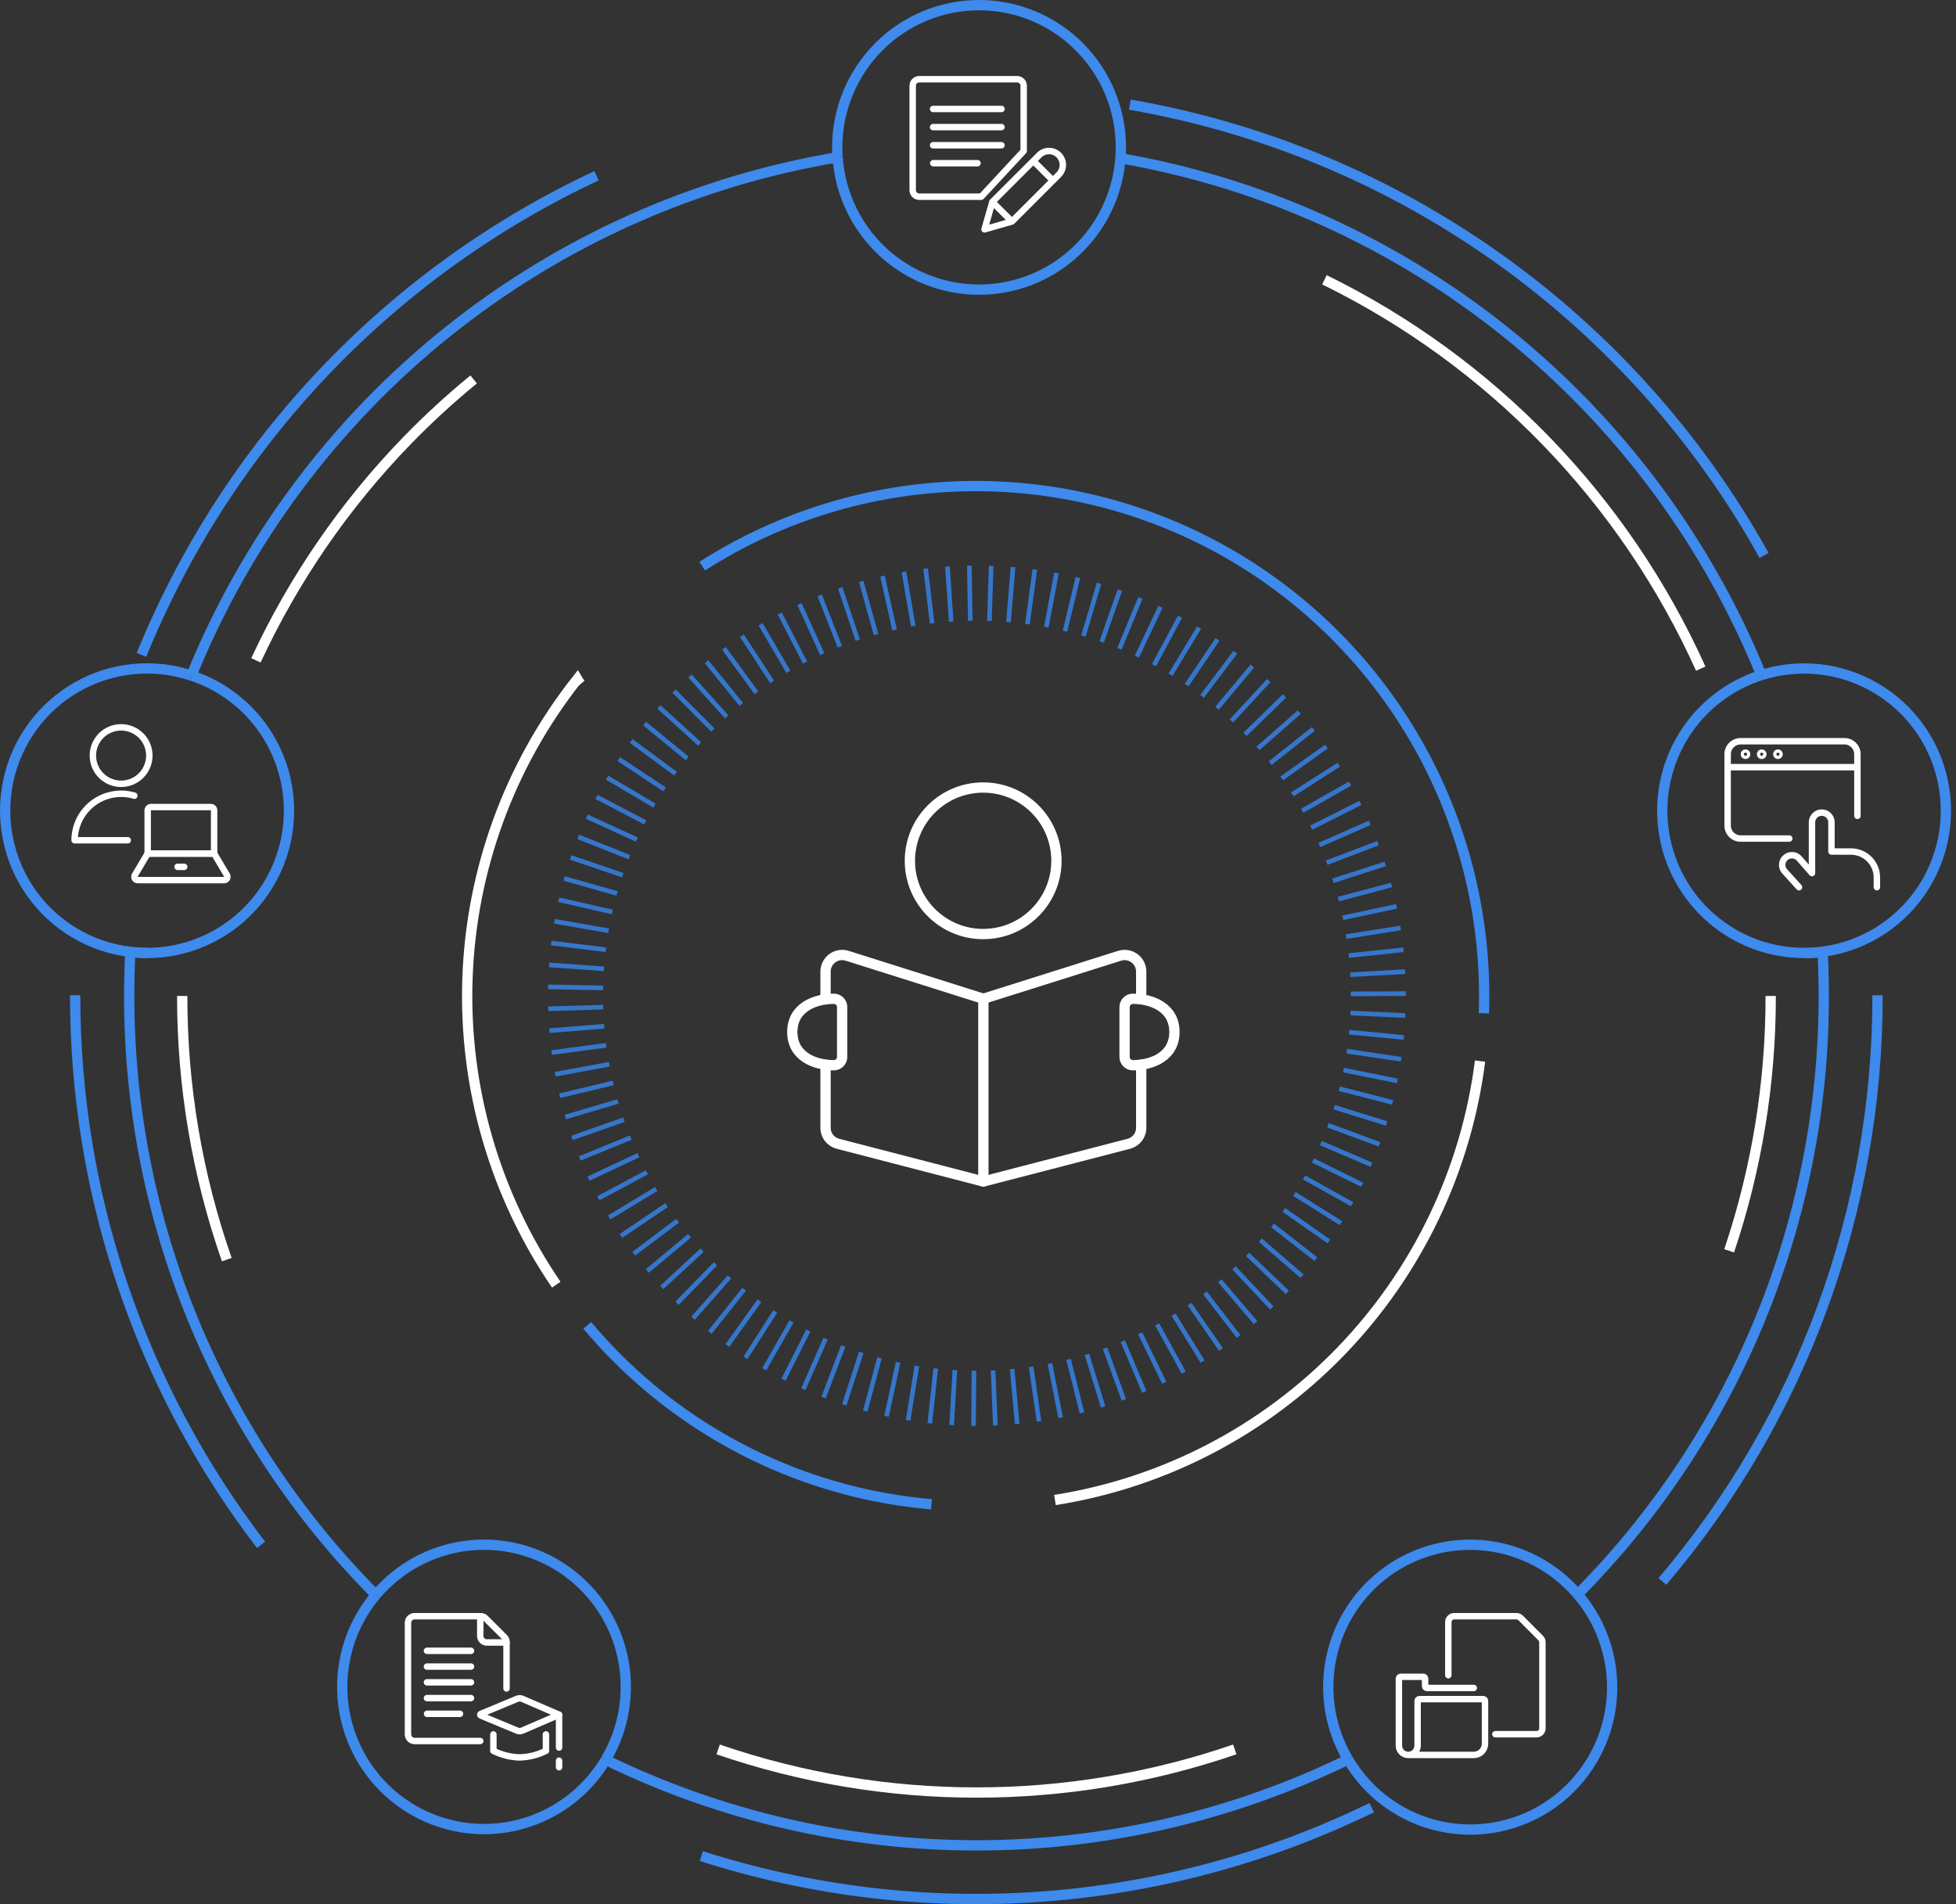 <svg width="380" height="370" viewBox="0 0 380 370" fill="none" xmlns="http://www.w3.org/2000/svg">
<rect x="0" y="0" width="380" height="370" fill="#333333" stroke="none"/>
<path d="M162.727 30.561C134.974 35.21 108.868 46.905 86.894 64.533C64.919 82.16 47.805 105.134 37.182 131.269" stroke="#3E8AED" stroke-width="2"/>
<path d="M342.186 131.176C331.622 105.22 314.653 82.385 292.872 64.817C271.091 47.249 245.215 35.526 217.675 30.748" stroke="#3E8AED" stroke-width="2"/>
<path d="M306.501 309.801C337.169 278.903 354.363 237.062 354.31 193.462C354.31 190.596 354.233 187.755 354.098 184.957C352.906 185.114 351.705 185.194 350.503 185.195" stroke="#3E8AED" stroke-width="2"/>
<path d="M117.674 341.956C140.148 352.905 164.81 358.587 189.794 358.574C214.779 358.561 239.434 352.852 261.897 341.879" stroke="#3E8AED" stroke-width="2"/>
<path d="M28.593 185.17C27.497 185.167 26.401 185.098 25.312 184.966C25.171 187.801 25.101 190.635 25.101 193.47C25.048 237.122 42.285 279.008 73.019 309.912" stroke="#3E8AED" stroke-width="2"/>
<path d="M115.885 34.15C75.783 52.91 44.213 86.157 27.483 127.247" stroke="#3E8AED" stroke-width="2"/>
<path d="M342.711 107.925C329.984 85.031 312.313 65.283 290.992 50.127C269.671 34.971 245.24 24.79 219.489 20.33" stroke="#3E8AED" stroke-width="2"/>
<path d="M322.957 307.292C349.997 275.545 364.823 235.141 364.755 193.385" stroke="#3E8AED" stroke-width="2"/>
<path d="M136.25 360.657C179.256 374.428 225.898 371.057 266.492 351.243" stroke="#3E8AED" stroke-width="2"/>
<path d="M14.604 193.385C14.553 232.007 27.249 269.56 50.713 300.183" stroke="#3E8AED" stroke-width="2"/>
<path d="M92.019 73.729C87.473 77.444 83.145 81.42 79.056 85.635C66.961 98.109 57.044 112.536 49.721 128.31" stroke="white" stroke-width="2"/>
<path d="M330.409 129.926C315.549 96.972 289.695 70.25 257.302 54.365" stroke="white" stroke-width="2"/>
<path d="M335.929 243.05C341.29 227.095 344.016 210.367 344 193.53" stroke="white" stroke-width="2"/>
<path d="M139.514 339.932C172.045 351.101 207.356 351.101 239.887 339.932" stroke="white" stroke-width="2"/>
<path d="M35.401 193.53C35.381 210.974 38.307 228.296 44.058 244.76" stroke="white" stroke-width="2"/>
<path d="M217.674 30.748C217.725 30.051 217.759 29.345 217.759 28.639C217.759 21.309 214.856 14.279 209.689 9.095C204.521 3.912 197.513 1 190.205 1C182.897 1 175.889 3.912 170.721 9.095C165.554 14.279 162.651 21.309 162.651 28.639C162.651 29.294 162.651 29.94 162.727 30.578" stroke="#3E8AED" stroke-width="2"/>
<path d="M162.727 30.561C163.209 37.527 166.301 44.052 171.384 48.823C176.466 53.595 183.161 56.26 190.122 56.281C197.083 56.303 203.794 53.68 208.906 48.94C214.018 44.2 217.15 37.694 217.675 30.731" stroke="#3E8AED" stroke-width="2"/>
<path d="M261.897 341.879C263.838 345.189 266.445 348.057 269.552 350.3C272.659 352.543 276.198 354.112 279.943 354.907C283.688 355.702 287.557 355.706 291.304 354.917C295.05 354.129 298.592 352.567 301.703 350.329C304.814 348.092 307.426 345.229 309.373 341.922C311.319 338.616 312.558 334.939 313.009 331.126C313.461 327.313 313.115 323.448 311.995 319.776C310.874 316.104 309.003 312.707 306.501 309.801" stroke="#3E8AED" stroke-width="2"/>
<path d="M306.501 309.801C302.014 304.554 295.73 301.184 288.887 300.357C282.045 299.53 275.142 301.305 269.541 305.333C263.94 309.362 260.048 315.349 258.633 322.115C257.218 328.881 258.382 335.933 261.897 341.88" stroke="#3E8AED" stroke-width="2"/>
<path d="M73.019 309.912C70.557 312.825 68.723 316.219 67.634 319.88C66.546 323.54 66.225 327.387 66.694 331.178C67.162 334.969 68.409 338.621 70.355 341.904C72.302 345.187 74.906 348.029 78.003 350.252C81.1 352.474 84.623 354.028 88.349 354.816C92.075 355.604 95.924 355.608 99.652 354.829C103.38 354.049 106.906 352.503 110.008 350.287C113.11 348.071 115.72 345.235 117.674 341.956" stroke="#3E8AED" stroke-width="2"/>
<path d="M117.674 341.956C121.221 336.003 122.407 328.93 120.996 322.141C119.585 315.352 115.68 309.343 110.057 305.308C104.434 301.273 97.504 299.506 90.642 300.359C83.781 301.212 77.49 304.622 73.019 309.912" stroke="#3E8AED" stroke-width="2"/>
<path d="M354.097 184.932C357.885 184.429 361.528 183.142 364.793 181.152C368.059 179.162 370.876 176.512 373.066 173.372C375.255 170.231 376.77 166.668 377.513 162.908C378.257 159.149 378.213 155.275 377.383 151.534C376.554 147.793 374.959 144.265 372.698 141.176C370.437 138.086 367.56 135.502 364.25 133.587C360.94 131.673 357.269 130.47 353.47 130.055C349.672 129.639 345.829 130.021 342.186 131.176" stroke="#3E8AED" stroke-width="2"/>
<path d="M342.186 131.176C335.91 133.165 330.551 137.341 327.079 142.949C323.607 148.558 322.251 155.227 323.256 161.751C324.261 168.276 327.561 174.224 332.558 178.519C337.556 182.815 343.921 185.174 350.503 185.17C351.705 185.168 352.906 185.089 354.098 184.932" stroke="#3E8AED" stroke-width="2"/>
<path d="M37.182 131.27C33.525 130.06 29.655 129.633 25.823 130.016C21.991 130.399 18.281 131.583 14.933 133.493C11.586 135.402 8.674 137.995 6.387 141.102C4.1 144.21 2.487 147.764 1.653 151.536C0.82 155.307 0.783 159.212 1.547 162.998C2.31 166.784 3.857 170.368 6.086 173.518C8.315 176.668 11.178 179.314 14.489 181.286C17.801 183.258 21.488 184.511 25.312 184.966" stroke="#3E8AED" stroke-width="2"/>
<path d="M25.312 184.966C26.401 185.098 27.497 185.167 28.594 185.17C35.147 185.169 41.486 182.826 46.472 178.56C51.459 174.294 54.766 168.385 55.8 161.893C56.834 155.402 55.528 148.753 52.116 143.14C48.704 137.528 43.409 133.319 37.182 131.269" stroke="#3E8AED" stroke-width="2"/>
<path d="M112.808 132.911C112.558 132.624 112.337 132.313 112.146 131.984C99.026 148.583 91.55 168.961 90.817 190.131C90.083 211.302 96.129 232.152 108.068 249.624" stroke="white" stroke-width="2"/>
<path d="M288.281 196.889C288.89 178.849 284.575 160.984 275.801 145.224C267.027 129.464 254.128 116.408 238.496 107.465C222.865 98.522 205.095 94.032 187.105 94.481C169.115 94.929 151.589 100.298 136.419 110.009" stroke="#3E8AED" stroke-width="2"/>
<path d="M204.949 291.466C226.062 288.133 245.527 278.018 260.42 262.639C275.312 247.261 284.827 227.451 287.535 206.184" stroke="white" stroke-width="2"/>
<path d="M114.088 257.534C115.86 259.626 117.708 261.684 119.675 263.657C136.093 280.167 157.809 290.314 180.973 292.299" stroke="#3E8AED" stroke-width="2"/>
<path d="M273.029 197.331L262.355 196.846" stroke="#3576CB" stroke-width="0.9" stroke-miterlimit="10"/>
<path d="M272.724 201.592L262.092 200.563" stroke="#3576CB" stroke-width="0.9" stroke-miterlimit="10"/>
<path d="M272.215 205.827L261.643 204.254" stroke="#3576CB" stroke-width="0.9" stroke-miterlimit="10"/>
<path d="M271.486 210.037L261.007 207.919" stroke="#3576CB" stroke-width="0.9" stroke-miterlimit="10"/>
<path d="M270.536 214.204L260.184 211.55" stroke="#3576CB" stroke-width="0.9" stroke-miterlimit="10"/>
<path d="M269.383 218.311L259.184 215.131" stroke="#3576CB" stroke-width="0.9" stroke-miterlimit="10"/>
<path d="M268.01 222.359L257.989 218.652" stroke="#3576CB" stroke-width="0.9" stroke-miterlimit="10"/>
<path d="M266.433 226.322L256.615 222.113" stroke="#3576CB" stroke-width="0.9" stroke-miterlimit="10"/>
<path d="M264.652 230.209L255.063 225.489" stroke="#3576CB" stroke-width="0.9" stroke-miterlimit="10"/>
<path d="M262.685 233.993L253.342 228.789" stroke="#3576CB" stroke-width="0.9" stroke-miterlimit="10"/>
<path d="M260.515 237.667L251.46 231.995" stroke="#3576CB" stroke-width="0.9" stroke-miterlimit="10"/>
<path d="M258.175 241.231L249.408 235.099" stroke="#3576CB" stroke-width="0.9" stroke-miterlimit="10"/>
<path d="M255.648 244.666L247.213 238.101" stroke="#3576CB" stroke-width="0.9" stroke-miterlimit="10"/>
<path d="M252.952 247.975L244.856 240.984" stroke="#3576CB" stroke-width="0.9" stroke-miterlimit="10"/>
<path d="M250.095 251.13L242.363 243.739" stroke="#3576CB" stroke-width="0.9" stroke-miterlimit="10"/>
<path d="M247.085 254.149L239.735 246.367" stroke="#3576CB" stroke-width="0.9" stroke-miterlimit="10"/>
<path d="M243.923 257.006L236.979 248.859" stroke="#3576CB" stroke-width="0.9" stroke-miterlimit="10"/>
<path d="M240.625 259.693L234.097 251.215" stroke="#3576CB" stroke-width="0.9" stroke-miterlimit="10"/>
<path d="M237.192 262.219L231.104 253.409" stroke="#3576CB" stroke-width="0.9" stroke-miterlimit="10"/>
<path d="M233.63 264.566L228.001 255.458" stroke="#3576CB" stroke-width="0.9" stroke-miterlimit="10"/>
<path d="M229.959 266.718L224.805 257.338" stroke="#3576CB" stroke-width="0.9" stroke-miterlimit="10"/>
<path d="M226.178 268.691L221.507 259.056" stroke="#3576CB" stroke-width="0.9" stroke-miterlimit="10"/>
<path d="M222.304 270.46L218.132 260.604" stroke="#3576CB" stroke-width="0.9" stroke-miterlimit="10"/>
<path d="M218.344 272.033L214.682 261.964" stroke="#3576CB" stroke-width="0.9" stroke-miterlimit="10"/>
<path d="M214.309 273.385L211.163 263.146" stroke="#3576CB" stroke-width="0.9" stroke-miterlimit="10"/>
<path d="M210.205 274.534L207.594 264.141" stroke="#3576CB" stroke-width="0.9" stroke-miterlimit="10"/>
<path d="M206.051 275.469L203.974 264.958" stroke="#3576CB" stroke-width="0.9" stroke-miterlimit="10"/>
<path d="M201.854 276.192L200.32 265.587" stroke="#3576CB" stroke-width="0.9" stroke-miterlimit="10"/>
<path d="M197.624 276.694L196.632 266.021" stroke="#3576CB" stroke-width="0.9" stroke-miterlimit="10"/>
<path d="M193.376 276.983L192.927 266.276" stroke="#3576CB" stroke-width="0.9" stroke-miterlimit="10"/>
<path d="M189.129 277.059L189.213 266.344" stroke="#3576CB" stroke-width="0.9" stroke-miterlimit="10"/>
<path d="M184.881 276.915L185.5 266.216" stroke="#3576CB" stroke-width="0.9" stroke-miterlimit="10"/>
<path d="M180.633 276.558L181.795 265.91" stroke="#3576CB" stroke-width="0.9" stroke-miterlimit="10"/>
<path d="M176.42 275.988L178.124 265.409" stroke="#3576CB" stroke-width="0.9" stroke-miterlimit="10"/>
<path d="M172.231 275.197L174.478 264.72" stroke="#3576CB" stroke-width="0.9" stroke-miterlimit="10"/>
<path d="M168.094 274.193L170.866 263.844" stroke="#3576CB" stroke-width="0.9" stroke-miterlimit="10"/>
<path d="M164.016 272.977L167.314 262.789" stroke="#3576CB" stroke-width="0.9" stroke-miterlimit="10"/>
<path d="M159.997 271.549L163.821 261.547" stroke="#3576CB" stroke-width="0.9" stroke-miterlimit="10"/>
<path d="M156.063 269.924L160.387 260.127" stroke="#3576CB" stroke-width="0.9" stroke-miterlimit="10"/>
<path d="M152.214 268.087L157.038 258.528" stroke="#3576CB" stroke-width="0.9" stroke-miterlimit="10"/>
<path d="M148.467 266.063L153.774 256.768" stroke="#3576CB" stroke-width="0.9" stroke-miterlimit="10"/>
<path d="M144.83 263.852L150.604 254.837" stroke="#3576CB" stroke-width="0.9" stroke-miterlimit="10"/>
<path d="M141.311 261.454L147.526 252.745" stroke="#3576CB" stroke-width="0.9" stroke-miterlimit="10"/>
<path d="M137.912 258.886L144.567 250.5" stroke="#3576CB" stroke-width="0.9" stroke-miterlimit="10"/>
<path d="M134.647 256.139L141.718 248.111" stroke="#3576CB" stroke-width="0.9" stroke-miterlimit="10"/>
<path d="M131.536 253.239L138.997 245.576" stroke="#3576CB" stroke-width="0.9" stroke-miterlimit="10"/>
<path d="M128.56 250.177L136.411 242.906" stroke="#3576CB" stroke-width="0.9" stroke-miterlimit="10"/>
<path d="M125.754 246.971L133.961 240.116" stroke="#3576CB" stroke-width="0.9" stroke-miterlimit="10"/>
<path d="M123.109 243.629L131.646 237.199" stroke="#3576CB" stroke-width="0.9" stroke-miterlimit="10"/>
<path d="M120.641 240.151L129.493 234.163" stroke="#3576CB" stroke-width="0.9" stroke-miterlimit="10"/>
<path d="M118.352 236.553L127.5 231.025" stroke="#3576CB" stroke-width="0.9" stroke-miterlimit="10"/>
<path d="M116.25 232.837L125.678 227.785" stroke="#3576CB" stroke-width="0.9" stroke-miterlimit="10"/>
<path d="M114.342 229.018L124.016 224.46" stroke="#3576CB" stroke-width="0.9" stroke-miterlimit="10"/>
<path d="M112.638 225.106L122.524 221.05" stroke="#3576CB" stroke-width="0.9" stroke-miterlimit="10"/>
<path d="M111.129 221.109L121.209 217.572" stroke="#3576CB" stroke-width="0.9" stroke-miterlimit="10"/>
<path d="M109.823 217.044L120.073 214.025" stroke="#3576CB" stroke-width="0.9" stroke-miterlimit="10"/>
<path d="M108.729 212.92L119.124 210.428" stroke="#3576CB" stroke-width="0.9" stroke-miterlimit="10"/>
<path d="M107.856 208.736L118.361 206.788" stroke="#3576CB" stroke-width="0.9" stroke-miterlimit="10"/>
<path d="M107.187 204.517L117.776 203.114" stroke="#3576CB" stroke-width="0.9" stroke-miterlimit="10"/>
<path d="M106.737 200.274L117.386 199.415" stroke="#3576CB" stroke-width="0.9" stroke-miterlimit="10"/>
<path d="M106.508 196.013L117.182 195.698" stroke="#3576CB" stroke-width="0.9" stroke-miterlimit="10"/>
<path d="M106.483 191.752L117.165 191.965" stroke="#3576CB" stroke-width="0.9" stroke-miterlimit="10"/>
<path d="M106.678 187.492L117.335 188.249" stroke="#3576CB" stroke-width="0.9" stroke-miterlimit="10"/>
<path d="M107.085 183.24L117.691 184.541" stroke="#3576CB" stroke-width="0.9" stroke-miterlimit="10"/>
<path d="M107.712 179.021L118.234 180.858" stroke="#3576CB" stroke-width="0.9" stroke-miterlimit="10"/>
<path d="M108.552 174.829L118.963 177.21" stroke="#3576CB" stroke-width="0.9" stroke-miterlimit="10"/>
<path d="M109.603 170.696L119.878 173.604" stroke="#3576CB" stroke-width="0.9" stroke-miterlimit="10"/>
<path d="M110.866 166.613L120.98 170.058" stroke="#3576CB" stroke-width="0.9" stroke-miterlimit="10"/>
<path d="M112.333 162.608L122.261 166.562" stroke="#3576CB" stroke-width="0.9" stroke-miterlimit="10"/>
<path d="M114.011 158.679L123.719 163.144" stroke="#3576CB" stroke-width="0.9" stroke-miterlimit="10"/>
<path d="M115.885 154.844L125.347 159.802" stroke="#3576CB" stroke-width="0.9" stroke-miterlimit="10"/>
<path d="M117.945 151.11L127.153 156.544" stroke="#3576CB" stroke-width="0.9" stroke-miterlimit="10"/>
<path d="M120.201 147.487L129.111 153.389" stroke="#3576CB" stroke-width="0.9" stroke-miterlimit="10"/>
<path d="M122.625 143.983L131.231 150.328" stroke="#3576CB" stroke-width="0.9" stroke-miterlimit="10"/>
<path d="M125.237 140.607L133.503 147.385" stroke="#3576CB" stroke-width="0.9" stroke-miterlimit="10"/>
<path d="M128.009 137.367L135.919 144.562" stroke="#3576CB" stroke-width="0.9" stroke-miterlimit="10"/>
<path d="M130.942 134.28L138.488 141.866" stroke="#3576CB" stroke-width="0.9" stroke-miterlimit="10"/>
<path d="M134.037 131.346L141.184 139.306" stroke="#3576CB" stroke-width="0.9" stroke-miterlimit="10"/>
<path d="M137.267 128.574L144.008 136.891" stroke="#3576CB" stroke-width="0.9" stroke-miterlimit="10"/>
<path d="M140.642 125.971L146.949 134.62" stroke="#3576CB" stroke-width="0.9" stroke-miterlimit="10"/>
<path d="M144.143 123.539L150.002 132.503" stroke="#3576CB" stroke-width="0.9" stroke-miterlimit="10"/>
<path d="M147.763 121.294L153.155 130.538" stroke="#3576CB" stroke-width="0.9" stroke-miterlimit="10"/>
<path d="M151.494 119.227L156.403 128.744" stroke="#3576CB" stroke-width="0.9" stroke-miterlimit="10"/>
<path d="M155.317 117.365L159.743 127.119" stroke="#3576CB" stroke-width="0.9" stroke-miterlimit="10"/>
<path d="M159.243 115.698L163.16 125.665" stroke="#3576CB" stroke-width="0.9" stroke-miterlimit="10"/>
<path d="M163.236 114.235L166.644 124.389" stroke="#3576CB" stroke-width="0.9" stroke-miterlimit="10"/>
<path d="M167.314 112.977L170.188 123.301" stroke="#3576CB" stroke-width="0.9" stroke-miterlimit="10"/>
<path d="M171.443 111.931L173.783 122.391" stroke="#3576CB" stroke-width="0.9" stroke-miterlimit="10"/>
<path d="M175.614 111.106L177.42 121.668" stroke="#3576CB" stroke-width="0.9" stroke-miterlimit="10"/>
<path d="M179.828 110.493L181.091 121.132" stroke="#3576CB" stroke-width="0.9" stroke-miterlimit="10"/>
<path d="M184.067 110.094L184.788 120.784" stroke="#3576CB" stroke-width="0.9" stroke-miterlimit="10"/>
<path d="M188.315 109.915L188.501 120.631" stroke="#3576CB" stroke-width="0.9" stroke-miterlimit="10"/>
<path d="M192.562 109.949L192.215 120.656" stroke="#3576CB" stroke-width="0.9" stroke-miterlimit="10"/>
<path d="M196.81 110.196L195.92 120.869" stroke="#3576CB" stroke-width="0.9" stroke-miterlimit="10"/>
<path d="M201.04 110.655L199.607 121.277" stroke="#3576CB" stroke-width="0.9" stroke-miterlimit="10"/>
<path d="M205.246 111.335L203.27 121.864" stroke="#3576CB" stroke-width="0.9" stroke-miterlimit="10"/>
<path d="M209.408 112.228L206.899 122.646" stroke="#3576CB" stroke-width="0.9" stroke-miterlimit="10"/>
<path d="M213.52 113.334L210.485 123.607" stroke="#3576CB" stroke-width="0.9" stroke-miterlimit="10"/>
<path d="M217.573 114.652L214.012 124.755" stroke="#3576CB" stroke-width="0.9" stroke-miterlimit="10"/>
<path d="M221.549 116.183L217.471 126.082" stroke="#3576CB" stroke-width="0.9" stroke-miterlimit="10"/>
<path d="M225.441 117.909L220.871 127.587" stroke="#3576CB" stroke-width="0.9" stroke-miterlimit="10"/>
<path d="M229.247 119.831L224.177 129.262" stroke="#3576CB" stroke-width="0.9" stroke-miterlimit="10"/>
<path d="M232.944 121.949L227.407 131.108" stroke="#3576CB" stroke-width="0.9" stroke-miterlimit="10"/>
<path d="M236.522 124.253L230.528 133.123" stroke="#3576CB" stroke-width="0.9" stroke-miterlimit="10"/>
<path d="M239.981 126.745L233.537 135.3" stroke="#3576CB" stroke-width="0.9" stroke-miterlimit="10"/>
<path d="M243.304 129.407L236.445 137.622" stroke="#3576CB" stroke-width="0.9" stroke-miterlimit="10"/>
<path d="M246.492 132.239L239.226 140.088" stroke="#3576CB" stroke-width="0.9" stroke-miterlimit="10"/>
<path d="M249.536 135.224L241.871 142.691" stroke="#3576CB" stroke-width="0.9" stroke-miterlimit="10"/>
<path d="M252.418 138.362L244.389 145.429" stroke="#3576CB" stroke-width="0.9" stroke-miterlimit="10"/>
<path d="M255.148 141.636L246.772 148.287" stroke="#3576CB" stroke-width="0.9" stroke-miterlimit="10"/>
<path d="M257.7 145.055L249.001 151.263" stroke="#3576CB" stroke-width="0.9" stroke-miterlimit="10"/>
<path d="M260.083 148.593L251.07 154.35" stroke="#3576CB" stroke-width="0.9" stroke-miterlimit="10"/>
<path d="M262.278 152.25L252.986 157.539" stroke="#3576CB" stroke-width="0.9" stroke-miterlimit="10"/>
<path d="M264.288 156.017L254.741 160.822" stroke="#3576CB" stroke-width="0.9" stroke-miterlimit="10"/>
<path d="M266.102 159.878L256.318 164.19" stroke="#3576CB" stroke-width="0.9" stroke-miterlimit="10"/>
<path d="M267.713 163.832L257.726 167.634" stroke="#3576CB" stroke-width="0.9" stroke-miterlimit="10"/>
<path d="M269.12 167.864L258.955 171.138" stroke="#3576CB" stroke-width="0.9" stroke-miterlimit="10"/>
<path d="M270.324 171.963L259.998 174.71" stroke="#3576CB" stroke-width="0.9" stroke-miterlimit="10"/>
<path d="M271.316 176.113L260.863 178.332" stroke="#3576CB" stroke-width="0.9" stroke-miterlimit="10"/>
<path d="M272.088 180.314L261.532 181.989" stroke="#3576CB" stroke-width="0.9" stroke-miterlimit="10"/>
<path d="M272.647 184.549L262.024 185.68" stroke="#3576CB" stroke-width="0.9" stroke-miterlimit="10"/>
<path d="M272.986 188.801L262.321 189.397" stroke="#3576CB" stroke-width="0.9" stroke-miterlimit="10"/>
<path d="M273.113 193.07L262.431 193.122" stroke="#3576CB" stroke-width="0.9" stroke-miterlimit="10"/>
<path d="M273.585 341.002H286.316C286.895 341.002 287.45 340.774 287.859 340.367C288.268 339.96 288.498 339.409 288.498 338.834V330.519C288.498 330.423 288.46 330.331 288.392 330.264C288.324 330.196 288.231 330.158 288.135 330.158H275.768C275.671 330.158 275.579 330.196 275.51 330.264C275.442 330.331 275.404 330.423 275.404 330.519V339.195C275.404 339.674 275.212 340.134 274.871 340.473C274.53 340.812 274.068 341.002 273.585 341.002C273.103 341.002 272.64 340.812 272.299 340.473C271.958 340.134 271.767 339.674 271.767 339.195V326.181C271.767 326.086 271.805 325.994 271.873 325.926C271.941 325.858 272.034 325.82 272.13 325.82H276.495C276.592 325.82 276.684 325.858 276.752 325.926C276.821 325.994 276.859 326.086 276.859 326.181V327.627C276.859 327.723 276.897 327.815 276.965 327.883C277.034 327.951 277.126 327.989 277.223 327.989H286.316" stroke="white" stroke-width="1.25" stroke-linecap="round" stroke-linejoin="round"/>
<path d="M281.372 325.51V315.192C281.372 314.888 281.492 314.596 281.706 314.381C281.921 314.166 282.211 314.046 282.514 314.046H294.61C294.913 314.046 295.203 314.167 295.417 314.382L299.318 318.296C299.532 318.51 299.653 318.802 299.653 319.106V335.828C299.653 336.132 299.532 336.424 299.318 336.639C299.104 336.854 298.813 336.974 298.51 336.974H290.512" stroke="white" stroke-width="1.25" stroke-linecap="round" stroke-linejoin="round"/>
<path d="M335.64 149.072H360.852" stroke="white" stroke-width="1.25" stroke-linecap="round" stroke-linejoin="round"/>
<path d="M339.107 146.237C339.044 146.237 338.983 146.255 338.932 146.29C338.88 146.325 338.839 146.374 338.815 146.431C338.792 146.489 338.785 146.552 338.798 146.613C338.81 146.675 338.84 146.731 338.884 146.775C338.928 146.819 338.984 146.849 339.045 146.861C339.106 146.873 339.17 146.867 339.227 146.843C339.285 146.819 339.334 146.779 339.369 146.727C339.403 146.675 339.422 146.614 339.422 146.552C339.422 146.468 339.389 146.388 339.33 146.329C339.27 146.27 339.19 146.237 339.107 146.237Z" stroke="white" stroke-width="1.25" stroke-linecap="round" stroke-linejoin="round"/>
<path d="M342.258 146.237C342.196 146.237 342.135 146.255 342.083 146.29C342.031 146.325 341.991 146.374 341.967 146.431C341.943 146.489 341.937 146.552 341.949 146.613C341.961 146.675 341.991 146.731 342.035 146.775C342.079 146.819 342.136 146.849 342.197 146.861C342.258 146.873 342.321 146.867 342.379 146.843C342.436 146.819 342.486 146.779 342.52 146.727C342.555 146.675 342.573 146.614 342.573 146.552C342.573 146.468 342.54 146.388 342.481 146.329C342.422 146.27 342.342 146.237 342.258 146.237Z" stroke="white" stroke-width="1.25" stroke-linecap="round" stroke-linejoin="round"/>
<path d="M345.41 146.237C345.348 146.237 345.287 146.255 345.235 146.29C345.183 146.325 345.143 146.374 345.119 146.431C345.095 146.489 345.089 146.552 345.101 146.613C345.113 146.675 345.143 146.731 345.187 146.775C345.231 146.819 345.287 146.849 345.348 146.861C345.41 146.873 345.473 146.867 345.53 146.843C345.588 146.819 345.637 146.779 345.672 146.727C345.707 146.675 345.725 146.614 345.725 146.552C345.725 146.468 345.692 146.388 345.633 146.329C345.574 146.27 345.493 146.237 345.41 146.237Z" stroke="white" stroke-width="1.25" stroke-linecap="round" stroke-linejoin="round"/>
<path d="M347.611 162.939H338.156C337.488 162.939 336.846 162.673 336.373 162.2C335.901 161.727 335.635 161.086 335.635 160.417V146.551C335.635 145.882 335.901 145.241 336.373 144.768C336.846 144.295 337.488 144.029 338.156 144.029H358.326C358.995 144.029 359.636 144.295 360.109 144.768C360.582 145.241 360.847 145.882 360.847 146.551V158.527" stroke="white" stroke-width="1.25" stroke-linecap="round" stroke-linejoin="round"/>
<path d="M349.502 172.396L346.602 169.19C346.316 168.802 346.188 168.319 346.246 167.841C346.304 167.362 346.542 166.923 346.912 166.615C347.283 166.306 347.757 166.15 348.238 166.179C348.72 166.209 349.172 166.421 349.502 166.772L352.023 169.655V159.787C352.023 159.286 352.222 158.805 352.577 158.45C352.931 158.095 353.412 157.896 353.914 157.896C354.415 157.896 354.896 158.095 355.251 158.45C355.606 158.805 355.805 159.286 355.805 159.787V165.46H359.587C360.924 165.46 362.207 165.991 363.152 166.937C364.098 167.882 364.629 169.165 364.629 170.502V172.393" stroke="white" stroke-width="1.25" stroke-linecap="round" stroke-linejoin="round"/>
<path d="M196.591 43.042L191.264 44.564L192.786 39.237M196.591 43.042L205.697 33.937C205.946 33.687 206.145 33.39 206.28 33.064C206.415 32.738 206.485 32.388 206.485 32.034C206.485 31.681 206.415 31.331 206.28 31.005C206.145 30.678 205.946 30.382 205.697 30.132C205.447 29.882 205.15 29.684 204.824 29.549C204.497 29.413 204.147 29.344 203.794 29.344C203.441 29.344 203.091 29.413 202.764 29.549C202.438 29.684 202.141 29.882 201.892 30.132L192.786 39.237M196.591 43.042L192.786 39.237M200.75 31.273L204.555 35.078M190.63 38.222H178.581C178.245 38.222 177.922 38.089 177.684 37.851C177.447 37.613 177.313 37.291 177.313 36.954V16.661C177.313 16.325 177.447 16.002 177.684 15.764C177.922 15.527 178.245 15.393 178.581 15.393H197.606C197.942 15.393 198.265 15.527 198.503 15.764C198.741 16.002 198.874 16.325 198.874 16.661V29.344L190.63 38.222Z" stroke="white" stroke-width="1.25" stroke-linecap="round" stroke-linejoin="round"/>
<line x1="181.274" y1="21.172" x2="194.566" y2="21.172" stroke="white" stroke-width="1.25" stroke-linecap="round"/>
<line x1="181.274" y1="24.697" x2="194.566" y2="24.697" stroke="white" stroke-width="1.25" stroke-linecap="round"/>
<line x1="181.274" y1="28.222" x2="194.566" y2="28.222" stroke="white" stroke-width="1.25" stroke-linecap="round"/>
<path d="M181.311 31.711H189.903" stroke="white" stroke-width="1.25" stroke-linecap="round"/>
<path d="M93.299 338.293H80.538C80.199 338.293 79.875 338.159 79.635 337.919C79.396 337.68 79.261 337.356 79.261 337.017V315.322C79.261 314.983 79.396 314.659 79.635 314.419C79.875 314.18 80.199 314.046 80.538 314.046H93.414C93.749 314.047 94.07 314.18 94.308 314.416L98.034 318.142C98.27 318.38 98.403 318.701 98.404 319.036V328.084" stroke="white" stroke-width="1.25" stroke-linecap="round" stroke-linejoin="round"/>
<path d="M93.3 314.046V317.874C93.3 318.213 93.434 318.537 93.673 318.777C93.913 319.016 94.237 319.15 94.576 319.15H98.404" stroke="white" stroke-width="1.25" stroke-linecap="round" stroke-linejoin="round"/>
<path d="M100.485 330.087L93.402 333.035C93.371 333.048 93.346 333.069 93.327 333.097C93.309 333.124 93.3 333.156 93.3 333.189C93.3 333.221 93.309 333.253 93.327 333.281C93.346 333.308 93.371 333.329 93.402 333.342L100.485 336.29C100.788 336.41 101.126 336.41 101.429 336.29L108.614 333.189L101.429 330.087C101.126 329.967 100.788 329.967 100.485 330.087Z" stroke="white" stroke-width="1.25" stroke-linecap="round" stroke-linejoin="round"/>
<path d="M95.852 337.017V340.207C97.439 341.002 99.182 341.438 100.957 341.484C102.731 341.438 104.474 341.002 106.062 340.207V337.017" stroke="white" stroke-width="1.25" stroke-linecap="round" stroke-linejoin="round"/>
<path d="M108.614 333.188V339.569" stroke="white" stroke-width="1.25" stroke-linecap="round" stroke-linejoin="round"/>
<path d="M108.614 342.122V343.398" stroke="white" stroke-width="1.25" stroke-linecap="round" stroke-linejoin="round"/>
<line x1="82.949" y1="320.771" x2="91.5" y2="320.771" stroke="white" stroke-width="1.25" stroke-linecap="round"/>
<line x1="82.949" y1="323.834" x2="91.5" y2="323.834" stroke="white" stroke-width="1.25" stroke-linecap="round"/>
<line x1="82.949" y1="326.897" x2="91.5" y2="326.897" stroke="white" stroke-width="1.25" stroke-linecap="round"/>
<line x1="82.949" y1="329.96" x2="91.5" y2="329.96" stroke="white" stroke-width="1.25" stroke-linecap="round"/>
<path d="M82.961 333.011L89.369 333.011" stroke="white" stroke-width="1.25" stroke-linecap="round"/>
<path d="M44.11 170.082C44.16 170.18 44.183 170.29 44.178 170.399C44.173 170.509 44.14 170.616 44.083 170.71C44.025 170.804 43.944 170.881 43.848 170.934C43.752 170.988 43.643 171.016 43.533 171.016H26.755C26.645 171.016 26.536 170.988 26.44 170.934C26.344 170.881 26.263 170.804 26.206 170.71C26.148 170.616 26.115 170.509 26.11 170.399C26.105 170.29 26.128 170.18 26.178 170.082L28.691 165.854H41.597L44.11 170.082Z" stroke="white" stroke-width="1.25" stroke-linecap="round" stroke-linejoin="round"/>
<path d="M29.336 156.819H40.952C41.123 156.819 41.287 156.887 41.408 157.008C41.529 157.129 41.597 157.293 41.597 157.464V165.854H28.691V157.464C28.691 157.293 28.759 157.129 28.88 157.008C29.001 156.887 29.165 156.819 29.336 156.819Z" stroke="white" stroke-width="1.25" stroke-linecap="round" stroke-linejoin="round"/>
<path d="M34.499 168.435H35.789" stroke="white" stroke-width="1.25" stroke-linecap="round" stroke-linejoin="round"/>
<path d="M18.043 146.816C18.043 148.271 18.621 149.666 19.649 150.695C20.678 151.724 22.073 152.301 23.528 152.301C24.983 152.301 26.378 151.724 27.407 150.695C28.436 149.666 29.013 148.271 29.013 146.816C29.013 145.361 28.436 143.966 27.407 142.937C26.378 141.909 24.983 141.331 23.528 141.331C22.073 141.331 20.678 141.909 19.649 142.937C18.621 143.966 18.043 145.361 18.043 146.816V146.816Z" stroke="white" stroke-width="1.25" stroke-linecap="round" stroke-linejoin="round"/>
<path d="M26.109 154.612C24.761 154.211 23.337 154.131 21.952 154.377C20.567 154.623 19.258 155.189 18.131 156.03C17.003 156.871 16.087 157.964 15.455 159.221C14.824 160.478 14.494 161.865 14.493 163.272H24.819" stroke="white" stroke-width="1.25" stroke-linecap="round" stroke-linejoin="round"/>
<path d="M160.38 206.889V219.025C160.357 219.758 160.584 220.477 161.024 221.064C161.464 221.65 162.091 222.07 162.801 222.253L191.043 229.579V194.075L164.576 185.715C164.094 185.563 163.582 185.527 163.083 185.609C162.584 185.691 162.112 185.89 161.703 186.188C161.295 186.486 160.963 186.877 160.733 187.327C160.503 187.778 160.382 188.276 160.38 188.781V194.172" stroke="white" stroke-width="2" stroke-linecap="round" stroke-linejoin="round"/>
<path d="M191.043 194.075L217.51 185.715C217.992 185.563 218.504 185.527 219.003 185.609C219.502 185.691 219.974 185.89 220.383 186.188C220.791 186.486 221.124 186.877 221.353 187.327C221.583 187.778 221.704 188.276 221.706 188.781V194.172" stroke="white" stroke-width="2" stroke-linecap="round" stroke-linejoin="round"/>
<path d="M221.706 206.889V219.025C221.729 219.758 221.502 220.477 221.062 221.064C220.622 221.65 219.995 222.07 219.285 222.253L191.043 229.579" stroke="white" stroke-width="2" stroke-linecap="round" stroke-linejoin="round"/>
<path d="M153.925 200.53C153.925 205.372 158.443 206.986 161.994 206.986C162.422 206.986 162.832 206.816 163.135 206.513C163.438 206.21 163.608 205.8 163.608 205.372V195.689C163.608 195.261 163.438 194.85 163.135 194.547C162.832 194.245 162.422 194.075 161.994 194.075C158.443 194.075 153.925 195.689 153.925 200.53Z" stroke="white" stroke-width="2" stroke-linecap="round" stroke-linejoin="round"/>
<path d="M228.161 200.53C228.161 205.372 223.643 206.986 220.092 206.986C219.664 206.986 219.254 206.816 218.951 206.513C218.648 206.21 218.478 205.8 218.478 205.372V195.689C218.478 195.261 218.648 194.85 218.951 194.547C219.254 194.245 219.664 194.075 220.092 194.075C223.643 194.075 228.161 195.689 228.161 200.53Z" stroke="white" stroke-width="2" stroke-linecap="round" stroke-linejoin="round"/>
<circle cx="191.002" cy="167.26" r="14.235" stroke="white" stroke-width="2"/>
</svg>
